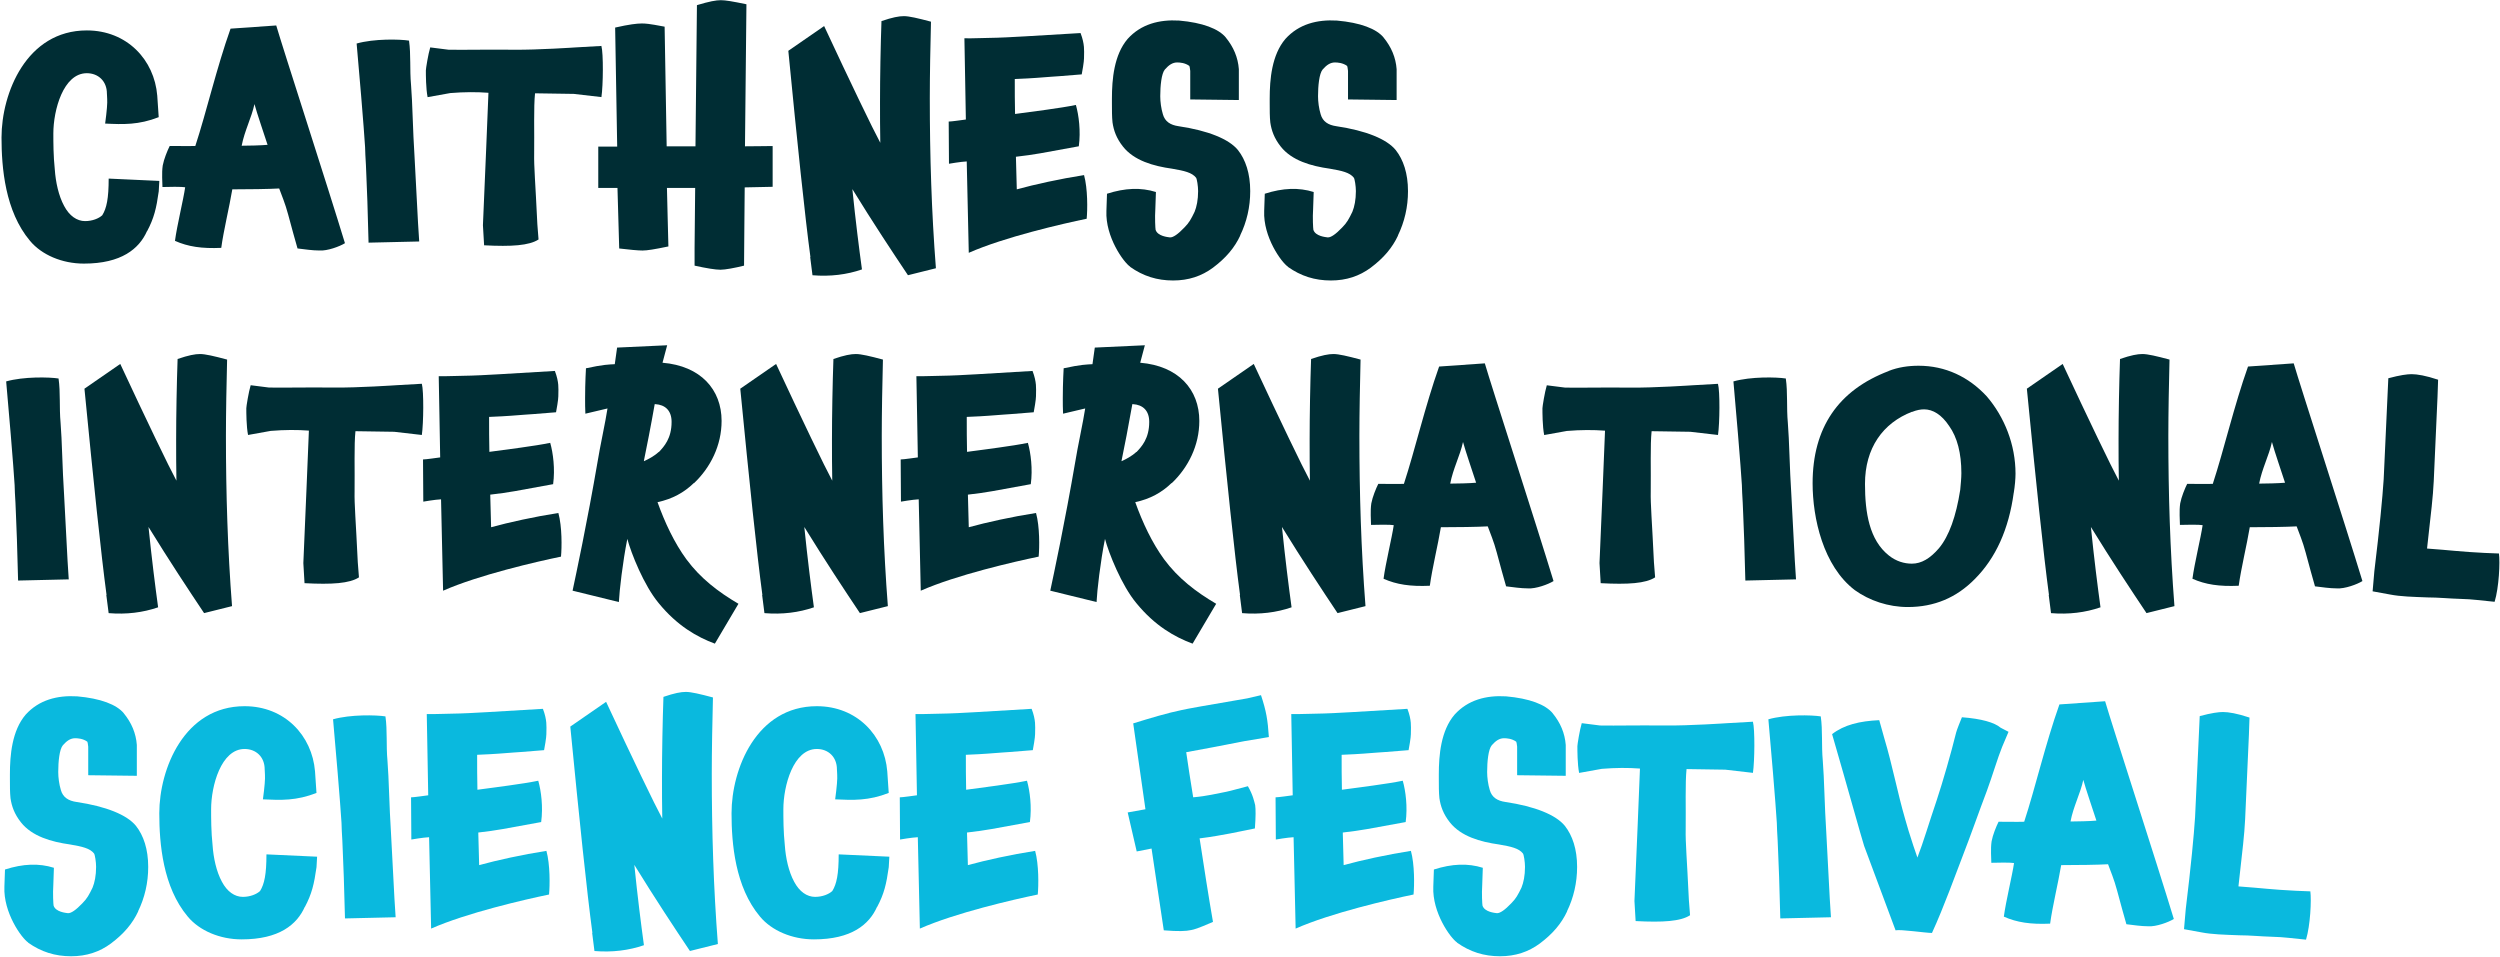 <?xml version="1.0" encoding="UTF-8"?>
<svg width="807px" height="309px" viewBox="0 0 807 309" version="1.1" xmlns="http://www.w3.org/2000/svg" xmlns:xlink="http://www.w3.org/1999/xlink">
    <title>CAITHNESS INTERNATIONAL SCIENCE FESTIVAL</title>
    <g id="Page-1" stroke="none" stroke-width="1" fill="none" fill-rule="evenodd">
        <g id="CAITHNESS-INTERNATIONAL-SCIENCE-FESTIVAL" transform="translate(0.49, 0.06)" fill-rule="nonzero">
            <g id="Group" fill="#002D34">
                <path d="M46.98,74.6 L46.98,74.51 C44.44,80.24 38.71,85.03 26.59,85.03 C19.54,85.03 12.97,82.21 9.21,77.7 C1.13,68.12 -1.0658141e-14,54.02 -1.0658141e-14,44.34 C-1.0658141e-14,29.96 8.08,9.76 27.53,9.76 C40.5,9.76 49.33,19.25 50.27,30.81 L50.74,37.76 C44.26,40.3 39.28,40.11 33.45,39.83 C34.01,35.7 34.2,33.16 34.11,31.94 C34.11,31.28 34.02,30.62 34.02,30.15 C34.02,26.11 31.2,23.57 27.54,23.57 C19.93,23.57 16.73,35.5 16.73,43.02 C16.73,45.93 16.73,50.26 17.2,54.67 C17.48,58.71 18.42,63.13 20.21,66.42 C21.9,69.62 24.34,71.31 26.98,71.31 C29.33,71.31 31.4,70.46 32.52,69.43 C33.93,67.18 34.59,63.98 34.59,57.59 L50.94,58.34 L50.75,61.72 C49.99,67.18 49.23,70.37 46.98,74.6 Z" id="Path"></path>
                <path d="M102.6,80.8 C100.44,80.8 97.81,80.42 95.55,80.14 C95.08,78.45 93.3,72.25 92.54,69.24 C91.6,65.67 90.38,62.85 89.63,60.78 C86.44,60.97 79.48,61.06 74.5,61.06 C73.56,66.7 71.68,74.4 70.93,79.95 C64.63,80.23 60.22,79.57 55.99,77.69 C56.65,72.71 58.72,64.35 59.28,60.4 C58.9,60.4 58.81,60.12 51.95,60.31 C51.95,58.81 51.67,55.89 52.04,53.36 C52.42,51.29 53.54,48.57 54.29,47.06 C61.9,47.15 60.12,47.06 62.56,47.06 C66.13,36.16 69.42,21.88 73.93,9.19 L88.68,8.16 C90.75,15.3 105.41,60.5 110.86,78.44 C109.18,79.49 105.14,80.99 102.6,80.8 Z M85.88,46.69 C84.94,43.78 82.4,36.35 81.65,33.54 C80.71,37.96 78.46,42.09 77.52,46.98 C79.4,46.98 84,46.88 85.88,46.69 Z" id="Shape"></path>
                <path d="M117.45,49.98 C117.45,49.23 117.36,48.29 117.36,47.44 C117.08,42.37 115.2,20 114.63,13.99 C120.27,12.39 128.54,12.58 131.54,13.05 C132.2,17.65 131.73,22.26 132.2,27.43 C132.67,33.07 132.76,41.99 133.33,50.64 C133.71,56.65 134.36,71.78 134.83,77.89 L118.48,78.27 L118.1,64.93 C117.82,58.91 117.73,54.02 117.45,49.98 Z" id="Path"></path>
                <path d="M193.65,31.28 L184.72,30.25 L172.22,30.06 C171.75,34.38 172.03,42.84 171.94,49.42 C171.85,53.93 172.32,58.53 172.97,72.35 L173.35,77.24 C170.34,79.21 164.61,79.59 155.78,79.12 L155.4,72.64 L156.43,48.4 L157.18,29.89 C153.33,29.61 149.47,29.61 144.87,29.98 L137.54,31.3 C136.98,28.48 136.98,24.07 136.98,22.66 C136.98,22.1 137.73,17.4 138.39,15.24 L144.31,15.99 C150.23,16.08 154.93,15.9 165.45,15.99 C172.97,16.08 185.37,15.24 185.37,15.24 L193.64,14.77 C194.31,17.19 194.22,27.43 193.65,31.28 Z" id="Path"></path>
                <path d="M239.69,85.69 C236.68,86.44 233.58,87.01 232.08,87.01 C230.48,87.01 227.57,86.54 223.72,85.69 L223.72,79.96 L223.91,60.6 L214.8,60.6 C214.89,66.8 215.18,73.85 215.27,79.49 C210.76,80.43 208.41,80.81 206.91,80.81 C205.59,80.81 202.49,80.53 199.39,80.15 L198.83,60.61 L192.63,60.61 L192.63,47.27 L198.74,47.27 L198.08,8.84 C202.59,7.81 205.13,7.52 206.63,7.52 C207.76,7.52 208.7,7.52 214.05,8.55 L214.71,47.17 L224.01,47.17 C224.1,32.42 224.39,16.16 224.48,1.6 C228.52,0.38 230.68,2.84217094e-14 232.19,2.84217094e-14 C233.7,2.84217094e-14 235.95,0.38 240.46,1.32 L239.99,47.17 C243.28,47.17 247.04,47.08 248.92,47.08 L248.92,60.24 L239.9,60.43 C239.88,68.59 239.69,78.08 239.69,85.69 Z" id="Path"></path>
                <path d="M274.65,60.98 C275.68,71.13 276.81,80.05 277.75,86.91 C272.86,88.6 267.51,89.26 261.78,88.79 L261.03,82.87 L261.12,82.96 C259.33,69.62 256.89,46.22 253.98,16.34 L265.54,8.35 C273.9,26.3 281.23,41.52 283.67,46.03 C283.58,41.61 283.58,37.2 283.58,32.78 C283.58,24.89 283.77,14.65 284.05,6.75 C287.62,5.53 289.69,5.15 291.29,5.15 C292.98,5.15 295.8,5.81 300.03,6.94 C299.84,14.46 299.65,24.23 299.65,31.56 C299.65,50.26 300.21,68.3 301.62,86.53 L292.6,88.78 C287.52,81.18 281.41,71.97 274.65,60.98 Z" id="Path"></path>
                <path d="M312.23,81.55 L311.57,52.05 C309.6,52.14 305.84,52.8 305.84,52.8 L305.75,39.18 C306.69,39.18 310.45,38.62 311.29,38.52 C311.2,30.16 310.91,19.92 310.82,12.3 C312.61,12.39 319.56,12.11 321.44,12.11 C323.04,12.11 334.78,11.45 348.31,10.61 C349.72,14.28 349.44,16.44 349.44,17.94 C349.44,19.07 349.44,19.91 348.69,23.95 C341.08,24.61 339.95,24.61 339.01,24.7 C334.88,24.98 333.94,25.17 327.08,25.45 C327.08,29.21 327.08,33.06 327.17,36.73 C332.71,35.98 341.83,34.85 346.81,33.82 C347.75,37.11 348.41,42.28 347.75,47.16 C335.35,49.42 333.94,49.79 327.45,50.54 L327.73,61.06 C333.56,59.46 341.64,57.68 349.44,56.46 C350.66,60.88 350.57,67.64 350.29,70.55 C342.49,72.16 323.69,76.48 312.23,81.55 Z" id="Path"></path>
                <path d="M399.8,76.01 L399.89,75.92 C398.01,79.96 395.19,83.25 391.06,86.35 C387.39,89.07 383.17,90.48 378.19,90.48 C373.02,90.48 368.51,89.07 364.28,86.06 L364.37,86.06 C362.21,84.65 356.29,76.38 356.66,68.02 C356.66,66.99 356.85,63.51 356.85,62.48 C362.68,60.6 367.84,60.41 372.64,61.92 L372.45,67.46 C372.26,70.18 372.45,73.75 372.54,74.13 C373.2,76.2 376.49,76.48 377.14,76.57 C378.17,76.66 379.77,75.54 381.84,73.37 C383.34,71.87 384,70.65 385.13,68.3 C385.79,66.7 386.26,64.45 386.26,61.63 C386.26,60.03 385.88,57.68 385.6,57.31 C384.28,55.62 381.75,55.06 377.89,54.4 C371.78,53.55 365.58,51.77 362.01,47.26 C359.85,44.53 359,42 358.63,39.46 C358.44,37.67 358.44,35.51 358.44,33.26 L358.44,31.76 C358.44,25.56 359.1,17.67 363.51,12.5 C367.83,7.71 373.75,6.2 380.14,6.58 C387.66,7.24 392.92,9.21 395.27,12.12 L395.18,12.03 C397.72,15.13 399.13,18.51 399.41,22.27 L399.41,32.23 L383.72,32.04 L383.72,22.83 C383.63,22.08 383.53,21.33 383.44,21.23 C382.03,20.2 380.34,20.1 379.49,20.1 C378.08,20.1 376.86,20.85 375.54,22.36 C374.41,23.68 374.04,27.72 374.04,31 C374.04,32.79 374.32,34.95 374.89,36.83 C375.55,39.18 377.33,40.31 379.96,40.68 C389.45,42.09 396.22,44.81 399.13,48.39 C401.57,51.49 403.08,55.91 403.08,61.64 C403.09,66.71 401.96,71.59 399.8,76.01 Z" id="Path"></path>
                <path d="M450.73,76.01 L450.82,75.92 C448.94,79.96 446.12,83.25 441.99,86.35 C438.32,89.07 434.1,90.48 429.12,90.48 C423.95,90.48 419.44,89.07 415.21,86.06 L415.3,86.06 C413.14,84.65 407.22,76.38 407.59,68.02 C407.59,66.99 407.78,63.51 407.78,62.48 C413.61,60.6 418.77,60.41 423.57,61.92 L423.38,67.46 C423.19,70.18 423.38,73.75 423.47,74.13 C424.13,76.2 427.42,76.48 428.07,76.57 C429.1,76.66 430.7,75.54 432.77,73.37 C434.27,71.87 434.93,70.65 436.06,68.3 C436.72,66.7 437.19,64.45 437.19,61.63 C437.19,60.03 436.81,57.68 436.53,57.31 C435.21,55.62 432.68,55.06 428.82,54.4 C422.71,53.55 416.51,51.77 412.94,47.26 C410.78,44.53 409.93,42 409.56,39.46 C409.37,37.67 409.37,35.51 409.37,33.26 L409.37,31.76 C409.37,25.56 410.03,17.67 414.44,12.5 C418.76,7.71 424.68,6.2 431.07,6.58 C438.59,7.24 443.85,9.21 446.2,12.12 L446.11,12.03 C448.65,15.13 450.06,18.51 450.34,22.27 L450.34,32.23 L434.65,32.04 L434.65,22.83 C434.56,22.08 434.46,21.33 434.37,21.23 C432.96,20.2 431.27,20.1 430.42,20.1 C429.01,20.1 427.79,20.85 426.47,22.36 C425.34,23.68 424.97,27.72 424.97,31 C424.97,32.79 425.25,34.95 425.82,36.83 C426.48,39.18 428.26,40.31 430.89,40.68 C440.38,42.09 447.15,44.81 450.06,48.39 C452.5,51.49 454.01,55.91 454.01,61.64 C454.02,66.71 452.89,71.59 450.73,76.01 Z" id="Path"></path>
            </g>
            <g id="Group" transform="translate(1.5, 111.39)" fill="#002D34">
                <path d="M2.82,47.66 C2.82,46.91 2.73,45.97 2.73,45.12 C2.45,40.05 0.57,17.68 -8.8817842e-15,11.67 C5.64,10.07 13.91,10.26 16.91,10.73 C17.57,15.33 17.1,19.94 17.57,25.11 C18.04,30.75 18.13,39.67 18.7,48.32 C19.08,54.33 19.73,69.46 20.2,75.57 L3.85,75.95 L3.47,62.61 C3.2,56.59 3.1,51.7 2.82,47.66 Z" id="Path"></path>
                <path d="M45.95,58.66 C46.98,68.81 48.11,77.73 49.05,84.59 C44.16,86.28 38.81,86.94 33.08,86.47 L32.32,80.55 L32.41,80.64 C30.62,67.3 28.18,43.9 25.27,14.02 L36.83,6.03 C45.19,23.98 52.52,39.2 54.96,43.71 C54.87,39.29 54.87,34.88 54.87,30.46 C54.87,22.57 55.06,12.33 55.34,4.43 C58.91,3.21 60.98,2.83 62.58,2.83 C64.27,2.83 67.09,3.49 71.32,4.62 C71.13,12.14 70.94,21.91 70.94,29.24 C70.94,47.94 71.5,65.98 72.91,84.21 L63.89,86.46 C58.82,78.86 52.71,69.65 45.95,58.66 Z" id="Path"></path>
                <path d="M134.18,28.96 L125.25,27.93 L112.75,27.74 C112.28,32.06 112.56,40.52 112.47,47.1 C112.38,51.61 112.85,56.21 113.5,70.03 L113.88,74.92 C110.87,76.89 105.14,77.27 96.31,76.8 L95.93,70.32 L96.96,46.08 L97.72,27.55 C93.87,27.27 90.02,27.27 85.41,27.64 L78.08,28.96 C77.52,26.14 77.52,21.73 77.52,20.32 C77.52,19.76 78.27,15.06 78.93,12.9 L84.85,13.65 C90.77,13.74 95.47,13.56 105.99,13.65 C113.51,13.74 125.91,12.9 125.91,12.9 L134.18,12.43 C134.83,14.87 134.74,25.11 134.18,28.96 Z" id="Path"></path>
                <path d="M141.04,79.23 L140.38,49.73 C138.41,49.82 134.65,50.48 134.65,50.48 L134.56,36.86 C135.5,36.86 139.26,36.3 140.1,36.2 C140.01,27.84 139.72,17.6 139.63,9.98 C141.42,10.07 148.37,9.79 150.25,9.79 C151.85,9.79 163.59,9.13 177.12,8.29 C178.53,11.96 178.25,14.12 178.25,15.62 C178.25,16.75 178.25,17.59 177.5,21.63 C169.89,22.29 168.76,22.29 167.82,22.38 C163.69,22.66 162.75,22.85 155.89,23.13 C155.89,26.89 155.89,30.74 155.98,34.41 C161.52,33.66 170.64,32.53 175.62,31.5 C176.56,34.79 177.22,39.96 176.56,44.84 C164.16,47.1 162.75,47.47 156.26,48.22 L156.54,58.74 C162.37,57.14 170.45,55.36 178.25,54.14 C179.47,58.56 179.38,65.32 179.1,68.23 C171.29,69.84 152.5,74.16 141.04,79.23 Z" id="Path"></path>
                <path d="M210.66,83.27 C205.87,77.54 201.73,67.11 200.51,62.5 C199.01,70.02 197.97,79.13 197.78,82.89 L182.84,79.22 C183.97,73.86 187.44,57.8 191.01,37.03 C191.48,33.84 193.55,24.25 194.11,20.4 L186.97,22.09 C186.88,20.49 186.88,18.8 186.88,17.11 C186.88,12.04 187.16,7.43 187.16,7.43 C192.8,6.21 194.58,6.21 196.46,6.11 L197.21,0.75 L213.37,0 L211.87,5.64 C224.18,6.67 230.94,14.28 230.94,24.43 C230.94,32.32 227.37,39.46 222.01,44.54 L222.01,44.45 C218.82,47.55 215.06,49.62 210.26,50.65 C212.61,57.23 215.71,63.81 219.56,69.07 C224.07,75.18 229.8,79.59 236.38,83.45 L228.77,96.32 C222.97,94.17 216.58,90.51 210.66,83.27 Z M214.8,24.74 C214.8,21.07 212.73,19.2 209.54,19.01 L209.35,19.01 C208.22,25.49 206.62,33.67 205.87,37.24 L205.87,37.43 C207.28,36.77 209.16,35.83 210.66,34.42 L210.66,34.51 C212.35,32.72 214.8,30.09 214.8,24.74 Z" id="Shape"></path>
                <path d="M257.64,58.66 C258.67,68.81 259.8,77.73 260.74,84.59 C255.85,86.28 250.5,86.94 244.77,86.47 L244.02,80.55 L244.11,80.64 C242.32,67.3 239.88,43.9 236.97,14.02 L248.53,6.03 C256.89,23.98 264.22,39.2 266.66,43.71 C266.57,39.29 266.57,34.88 266.57,30.46 C266.57,22.57 266.76,12.33 267.04,4.43 C270.61,3.21 272.68,2.83 274.28,2.83 C275.97,2.83 278.79,3.49 283.02,4.62 C282.83,12.14 282.64,21.91 282.64,29.24 C282.64,47.94 283.2,65.98 284.61,84.21 L275.59,86.46 C270.51,78.86 264.41,69.65 257.64,58.66 Z" id="Path"></path>
                <path d="M295.23,79.23 L294.57,49.73 C292.6,49.82 288.84,50.48 288.84,50.48 L288.75,36.86 C289.69,36.86 293.45,36.3 294.29,36.2 C294.2,27.84 293.91,17.6 293.82,9.98 C295.61,10.07 302.56,9.79 304.44,9.79 C306.04,9.79 317.78,9.13 331.31,8.29 C332.72,11.96 332.44,14.12 332.44,15.62 C332.44,16.75 332.44,17.59 331.69,21.63 C324.08,22.29 322.95,22.29 322.01,22.38 C317.88,22.66 316.94,22.85 310.08,23.13 C310.08,26.89 310.08,30.74 310.17,34.41 C315.71,33.66 324.83,32.53 329.81,31.5 C330.75,34.79 331.41,39.96 330.75,44.84 C318.35,47.1 316.94,47.47 310.45,48.22 L310.73,58.74 C316.56,57.14 324.64,55.36 332.44,54.14 C333.66,58.56 333.57,65.32 333.29,68.23 C325.48,69.84 306.69,74.16 295.23,79.23 Z" id="Path"></path>
                <path d="M364.85,83.27 C360.06,77.54 355.92,67.11 354.7,62.5 C353.2,70.02 352.16,79.13 351.98,82.89 L337.04,79.22 C338.17,73.86 341.64,57.8 345.21,37.03 C345.68,33.84 347.75,24.25 348.31,20.4 L341.17,22.09 C341.08,20.49 341.08,18.8 341.08,17.11 C341.08,12.04 341.36,7.43 341.36,7.43 C347,6.21 348.78,6.21 350.66,6.11 L351.41,0.75 L367.57,0 L366.07,5.64 C378.38,6.67 385.15,14.28 385.15,24.43 C385.15,32.32 381.58,39.46 376.22,44.54 L376.22,44.45 C373.03,47.55 369.27,49.62 364.47,50.65 C366.82,57.23 369.92,63.81 373.77,69.07 C378.28,75.18 384.01,79.59 390.59,83.45 L382.98,96.32 C377.16,94.17 370.77,90.51 364.85,83.27 Z M368.98,24.74 C368.98,21.07 366.91,19.2 363.72,19.01 L363.53,19.01 C362.4,25.49 360.81,33.67 360.05,37.24 L360.05,37.43 C361.46,36.77 363.34,35.83 364.84,34.42 L364.84,34.51 C366.54,32.72 368.98,30.09 368.98,24.74 Z" id="Shape"></path>
                <path d="M411.83,58.66 C412.86,68.81 413.99,77.73 414.93,84.59 C410.04,86.28 404.69,86.94 398.96,86.47 L398.21,80.55 L398.3,80.64 C396.51,67.3 394.07,43.9 391.16,14.02 L402.72,6.03 C411.08,23.98 418.41,39.2 420.85,43.71 C420.76,39.29 420.76,34.88 420.76,30.46 C420.76,22.57 420.95,12.33 421.23,4.43 C424.8,3.21 426.87,2.83 428.46,2.83 C430.15,2.83 432.97,3.49 437.2,4.62 C437.01,12.14 436.82,21.91 436.82,29.24 C436.82,47.94 437.38,65.98 438.79,84.21 L429.77,86.46 C424.7,78.86 418.6,69.65 411.83,58.66 Z" id="Path"></path>
                <path d="M491.23,78.48 C489.07,78.48 486.44,78.1 484.18,77.82 C483.71,76.13 481.93,69.93 481.17,66.92 C480.23,63.35 479.01,60.53 478.26,58.46 C475.07,58.65 468.11,58.74 463.13,58.74 C462.19,64.38 460.31,72.08 459.56,77.63 C453.26,77.91 448.85,77.25 444.62,75.37 C445.28,70.39 447.34,62.03 447.91,58.08 C447.53,58.08 447.44,57.8 440.58,57.99 C440.58,56.49 440.3,53.57 440.67,51.04 C441.05,48.97 442.17,46.25 442.92,44.74 C450.53,44.83 448.75,44.74 451.19,44.74 C454.76,33.84 458.05,19.56 462.56,6.87 L477.31,5.84 C479.38,12.98 494.04,58.18 499.49,76.12 C497.8,77.17 493.76,78.67 491.23,78.48 Z M474.5,44.37 C473.56,41.46 471.02,34.03 470.27,31.22 C469.33,35.64 467.07,39.77 466.14,44.66 C468.02,44.66 472.62,44.56 474.5,44.37 Z" id="Shape"></path>
                <path d="M552.58,28.96 L543.65,27.93 L531.15,27.74 C530.68,32.06 530.96,40.52 530.87,47.1 C530.78,51.61 531.25,56.21 531.9,70.03 L532.28,74.92 C529.27,76.89 523.54,77.27 514.71,76.8 L514.33,70.32 L515.36,46.08 L516.11,27.57 C512.26,27.29 508.4,27.29 503.8,27.66 L496.47,28.98 C495.91,26.16 495.91,21.75 495.91,20.34 C495.91,19.78 496.66,15.08 497.32,12.92 L503.24,13.67 C509.16,13.76 513.86,13.58 524.38,13.67 C531.9,13.76 544.3,12.92 544.3,12.92 L552.57,12.45 C553.24,14.87 553.15,25.11 552.58,28.96 Z" id="Path"></path>
                <path d="M560.38,47.66 C560.38,46.91 560.29,45.97 560.29,45.12 C560.01,40.05 558.13,17.68 557.56,11.67 C563.2,10.07 571.47,10.26 574.47,10.73 C575.13,15.33 574.66,19.94 575.13,25.11 C575.6,30.75 575.69,39.67 576.26,48.32 C576.64,54.33 577.29,69.46 577.76,75.57 L561.41,75.95 L561.03,62.61 C560.76,56.59 560.66,51.7 560.38,47.66 Z" id="Path"></path>
                <path d="M648.05,47.66 L648.05,47.57 C646.45,59.41 642.22,68.71 635.46,75.48 C629.54,81.49 622.4,84.5 613.85,84.5 C607.56,84.5 601.45,82.43 596.75,79.05 C586.51,71.25 583.12,55.75 583.12,44.57 C583.12,26.62 591.39,14.5 607.74,8.3 L607.65,8.3 C610.75,7.08 614.04,6.61 617.33,6.61 C625.97,6.61 633.49,10.18 639.32,16.48 C645.05,23.15 648.62,32.08 648.62,41.47 C648.61,43.15 648.42,45.41 648.05,47.66 Z M627.19,26.05 C624.75,22.38 621.93,20.69 619.11,20.69 C618.08,20.69 616.76,20.88 615.16,21.54 L615.25,21.45 C605.76,25.11 600.03,33.2 600.03,44.75 C600.03,54.05 601.44,62.88 607.74,67.87 C610.09,69.75 612.72,70.5 615.16,70.5 C618.26,70.5 621.08,68.81 623.9,65.52 C627.19,61.57 629.44,55.18 630.76,46.73 L630.76,46.82 C630.95,44.75 631.14,42.78 631.14,41.28 C631.14,34.88 629.82,29.72 627.19,26.05 Z" id="Shape"></path>
                <path d="M672.95,58.66 C673.98,68.81 675.11,77.73 676.05,84.59 C671.16,86.28 665.81,86.94 660.08,86.47 L659.33,80.55 L659.42,80.64 C657.63,67.3 655.19,43.9 652.28,14.02 L663.84,6.03 C672.2,23.98 679.53,39.2 681.97,43.71 C681.88,39.29 681.88,34.88 681.88,30.46 C681.88,22.57 682.07,12.33 682.35,4.43 C685.92,3.21 687.99,2.83 689.59,2.83 C691.28,2.83 694.1,3.49 698.33,4.62 C698.14,12.14 697.95,21.91 697.95,29.24 C697.95,47.94 698.51,65.98 699.92,84.21 L690.9,86.46 C685.82,78.86 679.71,69.65 672.95,58.66 Z" id="Path"></path>
                <path d="M752.34,78.48 C750.18,78.48 747.55,78.1 745.29,77.82 C744.82,76.13 743.04,69.93 742.28,66.92 C741.34,63.35 740.12,60.53 739.37,58.46 C736.18,58.65 729.22,58.74 724.24,58.74 C723.3,64.38 721.42,72.08 720.67,77.63 C714.37,77.91 709.96,77.25 705.73,75.37 C706.39,70.39 708.45,62.03 709.02,58.08 C708.64,58.08 708.55,57.8 701.69,57.99 C701.69,56.49 701.41,53.57 701.78,51.04 C702.16,48.97 703.28,46.25 704.03,44.74 C711.64,44.83 709.86,44.74 712.3,44.74 C715.87,33.84 719.16,19.56 723.67,6.87 L738.42,5.84 C740.49,12.98 755.15,58.18 760.6,76.12 C758.92,77.17 754.88,78.67 752.34,78.48 Z M735.62,44.37 C734.68,41.46 732.14,34.03 731.39,31.22 C730.45,35.64 728.19,39.77 727.26,44.66 C729.14,44.66 733.74,44.56 735.62,44.37 Z" id="Shape"></path>
                <path d="M803.27,82.81 C799.04,82.43 796.32,81.96 792.18,81.87 C788.8,81.78 785.04,81.4 781.75,81.4 C776.77,81.21 772.92,81.12 769.53,80.46 L763.89,79.43 L764.45,72.95 C766.14,59.04 767.08,49.18 767.46,43.26 L768.96,10.65 C772.81,9.62 775.07,9.33 776.48,9.33 C778.27,9.33 781.08,9.8 785.03,11.12 L784.84,16.66 L783.62,43.91 C783.34,49.36 782.87,52.93 781.46,65.62 C789.26,66.18 792.17,66.65 799.97,67.03 L804.67,67.22 C805.06,70.03 804.68,78.2 803.27,82.81 Z" id="Path"></path>
            </g>
            <g id="Group" transform="translate(0.913, 223.29)" fill="#0AB9DE">
                <path d="M43.157,70.86 L43.247,70.77 C41.367,74.81 38.547,78.1 34.417,81.2 C30.757,83.92 26.527,85.33 21.547,85.33 C16.377,85.33 11.867,83.92 7.637,80.91 L7.727,80.91 C5.567,79.5 -0.353,71.23 0.017,62.87 C0.017,61.84 0.207,58.36 0.207,57.33 C6.037,55.45 11.197,55.26 15.997,56.77 L15.807,62.31 C15.617,65.03 15.807,68.6 15.897,68.98 C16.557,71.05 19.847,71.33 20.497,71.42 C21.527,71.51 23.127,70.39 25.197,68.22 C26.697,66.72 27.357,65.5 28.487,63.15 C29.147,61.55 29.617,59.3 29.617,56.48 C29.617,54.88 29.237,52.53 28.957,52.16 C27.637,50.47 25.107,49.91 21.247,49.25 C15.137,48.4 8.937,46.62 5.367,42.11 C3.207,39.38 2.357,36.85 1.987,34.31 C1.797,32.52 1.797,30.36 1.797,28.11 L1.797,26.61 C1.797,20.41 2.457,12.52 6.867,7.35 C11.187,2.56 17.107,1.05 23.497,1.43 C31.017,2.09 36.277,4.06 38.627,6.97 L38.537,6.88 C41.077,9.98 42.487,13.36 42.767,17.12 L42.767,27.08 L27.077,26.89 L27.077,17.68 C26.987,16.93 26.887,16.18 26.797,16.08 C25.387,15.05 23.697,14.95 22.847,14.95 C21.437,14.95 20.217,15.7 18.897,17.21 C17.767,18.53 17.397,22.57 17.397,25.85 C17.397,27.64 17.677,29.8 18.247,31.68 C18.907,34.03 20.687,35.16 23.317,35.53 C32.807,36.94 39.577,39.66 42.487,43.24 C44.927,46.34 46.437,50.76 46.437,56.49 C46.447,61.56 45.317,66.44 43.157,70.86 Z" id="Path"></path>
                <path d="M96.997,69.45 L96.997,69.36 C94.457,75.09 88.727,79.88 76.607,79.88 C69.557,79.88 62.987,77.06 59.227,72.55 C51.147,62.97 50.017,48.87 50.017,39.19 C50.017,24.81 58.097,4.61 77.547,4.61 C90.517,4.61 99.347,14.1 100.287,25.66 L100.757,32.61 C94.277,35.15 89.297,34.96 83.467,34.68 C84.027,30.55 84.217,28.01 84.127,26.79 C84.127,26.13 84.037,25.47 84.037,25 C84.037,20.96 81.217,18.42 77.557,18.42 C69.947,18.42 66.747,30.35 66.747,37.87 C66.747,40.78 66.747,45.11 67.217,49.52 C67.497,53.56 68.437,57.98 70.227,61.27 C71.917,64.47 74.357,66.16 76.997,66.16 C79.347,66.16 81.417,65.31 82.537,64.28 C83.947,62.03 84.607,58.83 84.607,52.44 L100.957,53.19 L100.767,56.57 C99.997,62.03 99.247,65.22 96.997,69.45 Z" id="Path"></path>
                <path d="M108.927,44.83 C108.927,44.08 108.837,43.14 108.837,42.29 C108.557,37.22 106.677,14.85 106.107,8.84 C111.747,7.24 120.017,7.43 123.017,7.9 C123.677,12.5 123.207,17.11 123.677,22.28 C124.147,27.92 124.237,36.84 124.807,45.49 C125.187,51.5 125.837,66.63 126.307,72.74 L109.957,73.12 L109.577,59.78 C109.297,53.76 109.207,48.87 108.927,44.83 Z" id="Path"></path>
                <path d="M137.767,76.4 L137.107,46.9 C135.137,46.99 131.377,47.65 131.377,47.65 L131.287,34.03 C132.227,34.03 135.987,33.47 136.827,33.37 C136.737,25.01 136.447,14.77 136.357,7.15 C138.147,7.24 145.097,6.96 146.977,6.96 C148.577,6.96 160.317,6.3 173.847,5.46 C175.257,9.13 174.977,11.29 174.977,12.79 C174.977,13.92 174.977,14.76 174.227,18.8 C166.617,19.46 165.487,19.46 164.547,19.55 C160.417,19.83 159.477,20.02 152.617,20.3 C152.617,24.06 152.617,27.91 152.707,31.58 C158.247,30.83 167.367,29.7 172.347,28.67 C173.287,31.96 173.947,37.13 173.287,42.01 C160.887,44.27 159.477,44.64 152.987,45.39 L153.267,55.91 C159.097,54.31 167.177,52.53 174.977,51.31 C176.197,55.73 176.107,62.49 175.827,65.4 C168.027,67.01 149.237,71.33 137.767,76.4 Z" id="Path"></path>
                <path d="M203.357,55.83 C204.387,65.98 205.517,74.9 206.457,81.76 C201.567,83.45 196.217,84.11 190.487,83.64 L189.737,77.72 L189.827,77.81 C188.037,64.47 185.597,41.07 182.687,11.19 L194.247,3.2 C202.607,21.15 209.937,36.37 212.377,40.88 C212.287,36.46 212.287,32.05 212.287,27.63 C212.287,19.74 212.477,9.5 212.757,1.6 C216.327,0.38 218.397,0 219.997,0 C221.687,0 224.507,0.66 228.737,1.79 C228.547,9.31 228.357,19.08 228.357,26.41 C228.357,45.11 228.917,63.15 230.327,81.38 L221.307,83.63 C216.227,76.03 210.117,66.82 203.357,55.83 Z" id="Path"></path>
                <path d="M281.717,69.45 L281.717,69.36 C279.177,75.09 273.447,79.88 261.327,79.88 C254.277,79.88 247.707,77.06 243.947,72.55 C235.867,62.97 234.737,48.87 234.737,39.19 C234.737,24.81 242.817,4.61 262.267,4.61 C275.237,4.61 284.067,14.1 285.007,25.66 L285.477,32.61 C278.997,35.15 274.017,34.96 268.187,34.68 C268.747,30.55 268.937,28.01 268.847,26.79 C268.847,26.13 268.757,25.47 268.757,25 C268.757,20.96 265.937,18.42 262.277,18.42 C254.667,18.42 251.467,30.35 251.467,37.87 C251.467,40.78 251.467,45.11 251.937,49.52 C252.217,53.56 253.157,57.98 254.947,61.27 C256.637,64.47 259.077,66.16 261.717,66.16 C264.067,66.16 266.137,65.31 267.257,64.28 C268.667,62.03 269.327,58.83 269.327,52.44 L285.677,53.19 L285.487,56.57 C284.727,62.03 283.977,65.22 281.717,69.45 Z" id="Path"></path>
                <path d="M295.527,76.4 L294.867,46.9 C292.897,46.99 289.137,47.65 289.137,47.65 L289.047,34.03 C289.987,34.03 293.747,33.47 294.587,33.37 C294.497,25.01 294.207,14.77 294.117,7.15 C295.907,7.24 302.857,6.96 304.737,6.96 C306.337,6.96 318.077,6.3 331.607,5.46 C333.017,9.13 332.737,11.29 332.737,12.79 C332.737,13.92 332.737,14.76 331.987,18.8 C324.377,19.46 323.247,19.46 322.307,19.55 C318.177,19.83 317.237,20.02 310.377,20.3 C310.377,24.06 310.377,27.91 310.467,31.58 C316.007,30.83 325.127,29.7 330.107,28.67 C331.047,31.96 331.707,37.13 331.047,42.01 C318.647,44.27 317.237,44.64 310.747,45.39 L311.027,55.91 C316.857,54.31 324.937,52.53 332.737,51.31 C333.957,55.73 333.867,62.49 333.587,65.4 C325.787,67.01 306.997,71.33 295.527,76.4 Z" id="Path"></path>
                <path d="M408.187,14.57 L400.297,15.89 C392.777,17.39 386.667,18.52 381.507,19.46 C382.167,23.88 382.727,27.82 383.757,34.02 C388.267,33.64 391.367,32.8 394.467,32.23 C395.597,32.04 400.477,30.63 401.417,30.44 C403.107,33.35 403.487,35.51 403.767,36.55 C403.957,37.87 403.957,40.31 403.677,44.07 L395.787,45.67 C393.247,46.14 389.777,46.8 385.917,47.27 L385.827,47.27 C387.147,55.91 388.737,66.16 390.147,74.24 C384.977,76.5 384.037,76.68 383.097,76.87 C381.407,77.25 378.967,77.34 374.267,76.96 L370.317,50.56 L365.527,51.5 L362.617,38.91 L368.347,37.88 L364.397,10.16 C369.847,8.47 375.487,6.78 380.087,5.84 C381.217,5.56 388.447,4.24 401.227,2.08 L405.647,1.05 C407.347,6.21 407.817,8.94 408.187,14.57 Z" id="Path"></path>
                <path d="M416.827,76.4 L416.167,46.9 C414.197,46.99 410.437,47.65 410.437,47.65 L410.347,34.03 C411.287,34.03 415.047,33.47 415.887,33.37 C415.797,25.01 415.507,14.77 415.417,7.15 C417.207,7.24 424.157,6.96 426.037,6.96 C427.637,6.96 439.377,6.3 452.907,5.46 C454.317,9.13 454.037,11.29 454.037,12.79 C454.037,13.92 454.037,14.76 453.287,18.8 C445.677,19.46 444.547,19.46 443.607,19.55 C439.477,19.83 438.537,20.02 431.677,20.3 C431.677,24.06 431.677,27.91 431.767,31.58 C437.307,30.83 446.427,29.7 451.407,28.67 C452.347,31.96 453.007,37.13 452.347,42.01 C439.947,44.27 438.537,44.64 432.047,45.39 L432.327,55.91 C438.157,54.31 446.237,52.53 454.037,51.31 C455.257,55.73 455.167,62.49 454.887,65.4 C447.087,67.01 428.297,71.33 416.827,76.4 Z" id="Path"></path>
                <path d="M504.407,70.86 L504.497,70.77 C502.617,74.81 499.797,78.1 495.667,81.2 C491.997,83.92 487.777,85.33 482.797,85.33 C477.627,85.33 473.117,83.92 468.887,80.91 L468.977,80.91 C466.817,79.5 460.897,71.23 461.267,62.87 C461.267,61.84 461.457,58.36 461.457,57.33 C467.287,55.45 472.447,55.26 477.247,56.77 L477.057,62.31 C476.867,65.03 477.057,68.6 477.147,68.98 C477.807,71.05 481.097,71.33 481.747,71.42 C482.777,71.51 484.377,70.39 486.447,68.22 C487.947,66.72 488.607,65.5 489.737,63.15 C490.397,61.55 490.867,59.3 490.867,56.48 C490.867,54.88 490.487,52.53 490.207,52.16 C488.887,50.47 486.357,49.91 482.497,49.25 C476.387,48.4 470.187,46.62 466.617,42.11 C464.457,39.38 463.607,36.85 463.237,34.31 C463.047,32.52 463.047,30.36 463.047,28.11 L463.047,26.61 C463.047,20.41 463.707,12.52 468.117,7.35 C472.437,2.56 478.357,1.05 484.747,1.43 C492.267,2.09 497.527,4.06 499.877,6.97 L499.787,6.88 C502.327,9.98 503.737,13.36 504.017,17.12 L504.017,27.08 L488.327,26.89 L488.327,17.68 C488.237,16.93 488.137,16.18 488.047,16.08 C486.637,15.05 484.947,14.95 484.097,14.95 C482.687,14.95 481.467,15.7 480.147,17.21 C479.017,18.53 478.647,22.57 478.647,25.85 C478.647,27.64 478.927,29.8 479.497,31.68 C480.157,34.03 481.937,35.16 484.567,35.53 C494.057,36.94 500.827,39.66 503.737,43.24 C506.177,46.34 507.687,50.76 507.687,56.49 C507.687,61.56 506.567,66.44 504.407,70.86 Z" id="Path"></path>
                <path d="M564.447,26.13 L555.517,25.1 L543.017,24.91 C542.547,29.23 542.827,37.69 542.737,44.27 C542.647,48.78 543.117,53.38 543.767,67.2 L544.147,72.09 C541.137,74.06 535.407,74.44 526.577,73.97 L526.197,67.49 L527.227,43.25 L527.977,24.74 C524.127,24.46 520.267,24.46 515.667,24.83 L508.337,26.15 C507.777,23.33 507.777,18.92 507.777,17.51 C507.777,16.95 508.527,12.25 509.187,10.09 L515.107,10.84 C521.027,10.93 525.727,10.75 536.247,10.84 C543.767,10.93 556.167,10.09 556.167,10.09 L564.437,9.62 C565.107,12.04 565.007,22.28 564.447,26.13 Z" id="Path"></path>
                <path d="M572.247,44.83 C572.247,44.08 572.157,43.14 572.157,42.29 C571.877,37.22 569.997,14.85 569.427,8.84 C575.067,7.24 583.337,7.43 586.337,7.9 C586.997,12.5 586.527,17.11 586.997,22.28 C587.467,27.92 587.557,36.84 588.127,45.49 C588.507,51.5 589.157,66.63 589.627,72.74 L573.277,73.12 L572.897,59.78 C572.617,53.76 572.527,48.87 572.247,44.83 Z" id="Path"></path>
                <path d="M644.877,17.77 C643.557,20.96 641.587,27.54 639.987,31.86 C637.167,39.28 635.197,45.11 631.817,53.85 C630.127,58.17 626.087,69.45 622.237,77.81 C620.267,77.81 612.087,76.59 610.487,76.96 L600.337,49.71 C599.397,46.8 595.077,31.11 589.997,13.63 C593.847,10.62 598.927,9.4 605.217,9.12 L606.817,14.85 C609.547,23.96 610.947,31.95 613.587,41.07 C613.777,41.92 615.467,47.46 616.217,49.62 L617.537,53.47 C619.507,48.4 621.207,42.48 623.737,35.05 C625.707,29.13 628.437,19.64 630.027,13.16 C630.217,12.31 631.527,9.12 631.907,8.18 C638.197,8.65 642.427,9.87 644.407,11.56 L646.947,12.88 L644.877,17.77 Z" id="Path"></path>
                <path d="M692.047,75.65 C689.887,75.65 687.257,75.27 684.997,74.99 C684.527,73.3 682.747,67.1 681.987,64.09 C681.047,60.52 679.827,57.7 679.077,55.63 C675.887,55.82 668.927,55.91 663.947,55.91 C663.007,61.55 661.127,69.25 660.377,74.8 C654.077,75.08 649.667,74.42 645.437,72.54 C646.097,67.56 648.157,59.2 648.727,55.25 C648.347,55.25 648.257,54.97 641.397,55.16 C641.397,53.66 641.117,50.74 641.487,48.21 C641.867,46.14 642.987,43.42 643.737,41.91 C651.347,42 649.567,41.91 652.007,41.91 C655.577,31.01 658.867,16.73 663.377,4.04 L678.127,3.01 C680.197,10.15 694.857,55.35 700.307,73.29 C698.627,74.34 694.587,75.84 692.047,75.65 Z M675.317,41.54 C674.377,38.63 671.837,31.2 671.087,28.39 C670.147,32.81 667.887,36.94 666.957,41.83 C668.837,41.82 673.437,41.73 675.317,41.54 Z" id="Shape"></path>
                <path d="M742.977,79.97 C738.747,79.59 736.027,79.12 731.887,79.03 C728.507,78.94 724.747,78.56 721.457,78.56 C716.477,78.37 712.627,78.28 709.237,77.62 L703.597,76.59 L704.157,70.11 C705.847,56.2 706.787,46.34 707.167,40.42 L708.667,7.81 C712.517,6.78 714.777,6.49 716.187,6.49 C717.977,6.49 720.787,6.96 724.737,8.28 L724.547,13.82 L723.327,41.07 C723.047,46.52 722.577,50.09 721.167,62.78 C728.967,63.34 731.877,63.81 739.677,64.19 L744.377,64.38 C744.757,67.2 744.377,75.37 742.977,79.97 Z" id="Path"></path>
            </g>
        </g>
    </g>
</svg>